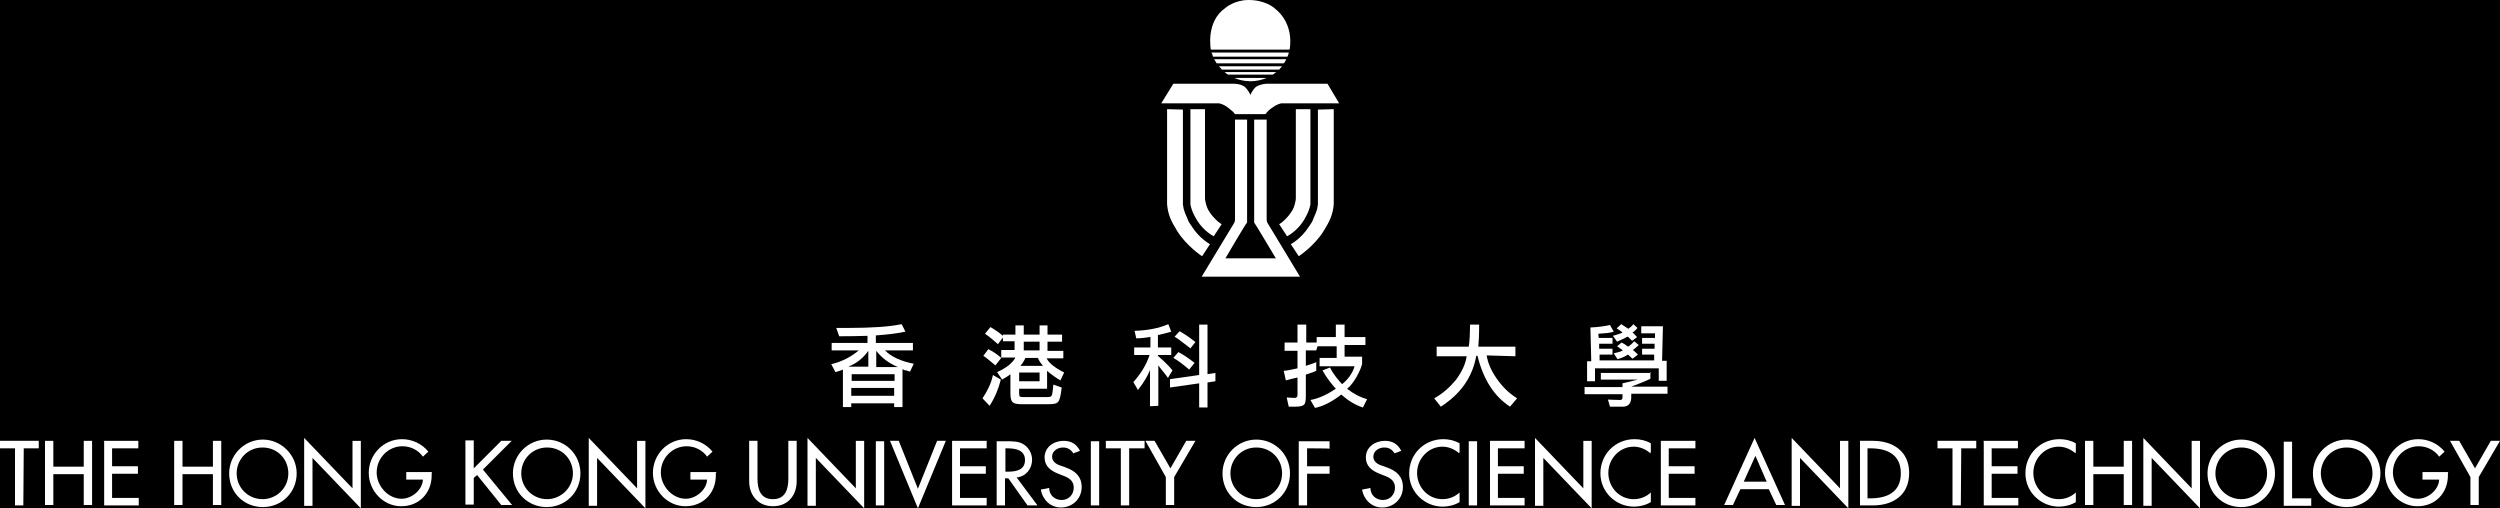 <?xml version="1.0" encoding="utf-8"?>
<!-- Generator: Adobe Illustrator 21.1.0, SVG Export Plug-In . SVG Version: 6.00 Build 0)  -->
<svg version="1.1" id="圖層_1" xmlns="http://www.w3.org/2000/svg" xmlns:xlink="http://www.w3.org/1999/xlink" x="0px" y="0px"
	 viewBox="0 0 600 122" style="enable-background:new 0 0 600 122;" xml:space="preserve">
<style type="text/css">
	.st0{fill:#FFFFFF;}
</style>
<rect x="0" y="0" width="600" height="122"/>
<g>
	<g>
		<path class="st0" d="M216.6,88.6v9.1h-2v-0.9h-10.3v0.9h-2v-9c-0.3,0.1-0.9,0.4-1.8,0.6l-1-1.9c2.6-0.6,4.8-1.8,6.6-3.3h-6.5v-1.8
			h8.6v-1.7c-3.1,0.1-5.4,0.1-6.8,0.1l-0.7-2c0.8,0,1.8,0,3,0c5.6,0,9.8-0.3,12.7-0.9l0.9,1.8c-1.9,0.4-4.2,0.7-7.1,0.9v1.8h8.9v1.8
			h-6.7c1.6,1.6,3.9,2.6,6.9,3.2l-0.9,1.9c-0.3-0.1-0.6-0.2-0.9-0.3C217.2,88.9,216.9,88.8,216.6,88.6z M203.6,88h4.8v-3.8
			C207.1,86,205.6,87.2,203.6,88z M214.7,89.8h-10.3v1.6h10.3V89.8z M204.3,95h10.3v-1.9h-10.3V95z M210.3,84.2v3.9h5.2
			C213.4,87.2,211.7,86,210.3,84.2z"/>
		<path class="st0" d="M240.2,91.1c-0.6,2.3-1.4,4.3-2.7,6.3l-1.7-1.8c1.2-1.8,2.1-3.6,2.5-5.6L240.2,91.1z M238.9,87.7
			c-1.1-0.9-2.1-1.8-2.9-2.3l1.2-1.6c1,0.5,2.1,1.2,3.1,2.1L238.9,87.7z M240.9,80.3h2.8v-2.2h2v2.2h3.8v-2.2h1.9v2.2h3.5V82h-3.5
			v2.2h3.8V86h-4c0.5,1.1,2,2.3,4.2,3.4l-0.9,1.9c-1.2-0.7-2.4-1.6-3.2-2.3v4.3h-6.7v1.3c0,0.5,0.2,0.7,0.7,0.7h6.2
			c0.6,0,0.9-0.2,1-0.6s0.2-1.2,0.3-2.4l2,0.7c-0.2,2-0.5,3.1-0.9,3.5s-1,0.5-2.2,0.5h-6.8c-0.9,0-1.6-0.2-1.9-0.5s-0.5-1-0.5-2
			v-4.7c-0.3,0.3-1,0.7-2,1.3l-1.2-1.8c2.3-1,3.8-2.3,4.4-3.5h-3.4V84h3.2v-2.1h-2.8V81l-1.2,1.6c-1.1-1-2.2-1.9-3.1-2.5l1.3-1.6
			c1.2,0.7,2.2,1.4,3,2.1v-0.3C240.7,80.3,240.9,80.3,240.9,80.3z M244.6,89.4v2.1h4.9v-2.1H244.6z M246.1,85.9
			c-0.3,0.7-0.7,1.3-1.2,1.9h5.4c-0.4-0.5-0.9-1.1-1.2-1.9H246.1z M245.7,82v2.1h3.8V82H245.7z"/>
		<path class="st0" d="M275.9,80.9c-0.7,0.1-1.9,0.3-3.2,0.3l-0.4-1.8c3.1-0.1,5.8-0.6,8.1-1.6l0.7,1.8c-1,0.3-2.1,0.6-3.2,0.8v3
			h3.2v1.8h-3.2v0.2c1.6,1.4,2.8,2.6,3.5,3.5l-1.1,1.8c-0.4-0.6-0.8-1.1-1.2-1.6c-0.4-0.4-0.7-0.9-1.1-1.4v9.7l-2,0.1v-8.7
			c-0.5,1.3-1.4,2.9-2.9,4.8l-1.1-1.9c1.8-2,3.1-4.1,3.9-6.5h-3.7v-1.8h3.9v-2.6L275.9,80.9L275.9,80.9z M280.8,93v-2l7-1V77.9h2
			v11.9l1.9-0.3v2l-1.9,0.3v6h-2V92L280.8,93z M285.4,88.7c-1.4-1.2-2.7-2.2-3.8-2.8l1.2-1.4c1,0.5,2.4,1.4,3.9,2.6L285.4,88.7z
			 M285.7,83.6c-1.6-1.2-2.8-2.2-3.8-2.8l1.2-1.3c0.9,0.5,2.2,1.3,3.8,2.6L285.7,83.6z"/>
		<path class="st0" d="M315.9,84.1h-2.5v3.7c1.1-0.4,2-0.6,2.5-0.9V89c-0.4,0.2-1.2,0.5-2.5,0.9v5.2c0,1-0.1,1.7-0.4,2
			s-0.9,0.5-2,0.5h-1.7l-0.5-2.2l1.9,0.1c0.4,0,0.7-0.2,0.7-0.7v-4.2c-1.2,0.3-2.2,0.5-2.8,0.7l-0.5-2.3c1.2-0.1,2.3-0.4,3.3-0.6
			v-4.2h-3.1v-2h3.1v-4.3h2.1v4.3h2.5v-1.3h4.6v-3h2.1v3h5v1.9h-5v2.8h4.2v1.8c-0.2,0.7-0.6,1.8-1.3,3c-0.7,1.2-1.4,2.2-2.3,2.9
			c1.4,1.1,3,2,4.8,2.5l-1,2c-1.9-0.6-3.6-1.7-5.2-3.1c-2.2,1.7-4.3,2.8-6.3,3.2l-1.1-1.9c2.1-0.4,4-1.3,6.1-2.7
			c-1-1.1-2.2-2.6-3.2-4.4l1.8-0.7c0.9,1.8,2,3,2.9,4c1.4-1.1,2.5-2.6,3-4.3h-8.4v-2h4.1v-2.8h-4.6L315.9,84.1z"/>
		<path class="st0" d="M356.8,85.3c0.3,1.8,1,3.5,2.3,5.4s2.8,3.5,5,4.9l-1.7,2c-3.8-2.5-6.4-6.5-7.8-12.2h-0.3
			c-0.9,5.1-3.7,9.1-8.5,12.2l-1.6-2c2-1.1,3.7-2.6,5.2-4.4c1.4-1.9,2.3-3.7,2.6-5.7h-7.2v-2.3h7.7c0.2-1.2,0.3-3,0.3-5.3h2.2
			c0,2.4-0.1,4.1-0.2,5.3h8.9v2.3L356.8,85.3z"/>
		<path class="st0" d="M396.1,89.3v1.6c-1.2,0.6-2.8,1.2-4.6,1.9h8.7v1.7h-8.7v0.8c0,1.4-0.6,2.3-2,2.3h-3.1l-0.5-1.7l2.9,0.1
			c0.4,0,0.6-0.2,0.6-0.6v-0.8h-9.1v-1.7h9.1V92c0.9-0.2,2.2-0.5,3.7-0.9h-8.9v-1.6H396v-0.2H396.1z M398,88.4h-15.2v3.1h-1.9v-4.8
			h1l-0.2-8.1c1.9-0.1,3.4-0.3,4.7-0.6l0.9,1.6c-0.8,0.3-2.1,0.4-3.7,0.5l0.1,1h3.3v1.4h-3.2v1.2h3.2v1.4h-3.1v1.4H397v-1.4h-2.9
			v-1.4h3v-1.2h-3v-1.4h3.1V80h-3.3v-1.7h5.2l-0.2,8.3h1.1v4.8h-1.9v-3C398.1,88.4,398,88.4,398,88.4z M390.6,80.8
			c-0.7,0.4-1.6,0.8-2.5,1.2l-1-1.4c1.1-0.3,2-0.6,2.3-0.8c-0.3-0.3-0.8-0.6-1.4-1l1.1-1c0.5,0.3,1.1,0.7,1.7,1.1
			c0.6-0.4,1-0.8,1.2-1.1l1,0.9c-0.3,0.4-0.7,0.8-1.2,1.1c0.3,0.2,0.6,0.6,1.1,1.1l-1.2,0.9C391.1,81.2,390.8,80.8,390.6,80.8z
			 M390.7,85.1c-0.6,0.4-1.4,0.8-2.5,1.1l-0.9-1.4c0.9-0.2,1.7-0.4,2.2-0.7c-0.3-0.2-0.7-0.5-1.4-1l1.1-0.9c0.3,0.2,0.5,0.3,0.7,0.4
			c0.3,0.2,0.5,0.4,0.9,0.6c0.4-0.3,0.9-0.7,1.4-1.3l1.1,0.9c-0.5,0.5-1,0.9-1.4,1.2c0.4,0.3,0.8,0.7,1.2,1.1l-1.3,1
			C391.2,85.6,390.8,85.1,390.7,85.1z"/>
	</g>
	<g>
		<path class="st0" d="M5.6,121.3h-2v-13.7H0v-1.8h9.3v1.8H5.7L5.6,121.3L5.6,121.3z"/>
		<path class="st0" d="M20.1,112v-6.2h2v15.4h-2v-7.4h-7.3v7.4h-2v-15.4h2v6.2H20.1z"/>
		<path class="st0" d="M24.9,105.8h8.3v1.8h-6.3v4.3h6.2v1.8h-6.2v5.8h6.4v1.8H25v-15.4h-0.1V105.8z"/>
		<path class="st0" d="M51.1,112v-6.2h2v15.4h-2v-7.4h-7.3v7.4h-2v-15.4h2v6.2H51.1z"/>
		<path class="st0" d="M71.2,113.6c0,4.6-3.6,8.1-8.1,8.1s-8.1-3.4-8.1-8.1c0-4.4,3.6-8.1,8.1-8.1C67.4,105.5,71.2,109.1,71.2,113.6
			z M69.2,113.6c0-3.4-2.6-6.2-6.2-6.2s-6.2,2.9-6.2,6.2c0,3.5,2.8,6.2,6.2,6.2C66.4,119.8,69.2,117.1,69.2,113.6z"/>
		<path class="st0" d="M73,105.1l11.6,12.1v-11.4h2V122L75,109.9v11.5h-2V105.1z"/>
		<path class="st0" d="M103.6,113.5v0.6c0,4.2-3,7.4-7.3,7.4s-7.8-3.7-7.8-8c0-4.4,3.5-8.1,8-8.1c2.4,0,4.8,1.1,6.3,3l-1.3,1.2
			c-1.1-1.6-3-2.5-4.9-2.5c-3.4,0-6.2,2.8-6.2,6.3c0,3.2,2.7,6.3,6,6.3c2.4,0,5-2.1,5.1-4.6h-4v-1.8h6.2L103.6,113.5L103.6,113.5z"
			/>
		<path class="st0" d="M120.3,105.8h2.5l-6.9,6.9l7,8.5h-2.6l-5.8-7.2l-0.8,0.7v6.4h-2v-15.4h2v6.7L120.3,105.8z"/>
		<path class="st0" d="M139.3,113.6c0,4.6-3.6,8.1-8.1,8.1c-4.4,0-8.1-3.4-8.1-8.1c0-4.4,3.6-8.1,8.1-8.1S139.3,109.1,139.3,113.6z
			 M137.5,113.6c0-3.4-2.6-6.2-6.2-6.2c-3.6,0-6.2,2.9-6.2,6.2c0,3.5,2.8,6.2,6.2,6.2C134.6,119.8,137.5,117.1,137.5,113.6z"/>
		<path class="st0" d="M141.3,105.1l11.6,12.1v-11.4h2V122l-11.6-12.1v11.5h-2V105.1z"/>
		<path class="st0" d="M171.8,113.5v0.6c0,4.2-3,7.4-7.3,7.4s-7.8-3.7-7.8-8c0-4.4,3.5-8.1,8-8.1c2.4,0,4.8,1.1,6.3,3l-1.3,1.2
			c-1.1-1.6-3-2.5-4.9-2.5c-3.4,0-6.2,2.8-6.2,6.3c0,3.2,2.7,6.3,6,6.3c2.4,0,5-2.1,5.1-4.6h-4v-1.8h6.2v0.2H171.8z"/>
		<path class="st0" d="M181.8,105.8v9.1c0,2.5,0.7,4.9,3.7,4.9s3.7-2.4,3.7-4.9v-9.1h2v9.7c0,3.4-2.1,6-5.7,6c-3.5,0-5.7-2.6-5.7-6
			v-9.7H181.8z"/>
		<path class="st0" d="M193.8,105.1l11.6,12.1v-11.4h2V122l-11.6-12.1v11.5h-2V105.1z"/>
		<path class="st0" d="M212.2,121.3h-2v-15.4h2V121.3z"/>
		<path class="st0" d="M220.3,117.3l4.6-11.5h2.1l-6.7,16.2l-6.7-16.2h2.1L220.3,117.3z"/>
		<path class="st0" d="M228.5,105.8h8.3v1.8h-6.4v4.3h6.2v1.8h-6.2v5.8h6.4v1.8h-8.3V105.8z"/>
		<path class="st0" d="M249,121.3h-2.4l-4.6-6.5h-0.8v6.5h-2v-15.4h2.4c1.3,0,2.9,0,4,0.7c1.2,0.7,2.1,2.2,2.1,3.7
			c0,2.2-1.4,4-3.7,4.3L249,121.3z M241.3,113.2h0.6c2,0,4.1-0.4,4.1-2.8s-2.3-2.8-4.2-2.8h-0.5L241.3,113.2L241.3,113.2z"/>
		<path class="st0" d="M257.6,108.8c-0.6-0.9-1.3-1.4-2.5-1.4c-1.2,0-2.6,0.8-2.6,2.2c0,1.2,1.1,1.9,2.2,2.2l1.1,0.4
			c2.2,0.8,3.8,2.1,3.8,4.7c0,2.8-2.2,4.9-5,4.9c-2.5,0-4.4-1.9-4.8-4.3l2-0.4c0,1.7,1.3,2.9,3,2.9s2.9-1.3,2.9-3s-1.3-2.4-2.7-2.9
			l-1-0.4c-1.8-0.7-3.3-1.8-3.3-3.9c0-2.5,2.2-4,4.6-4c1.8,0,3.1,0.8,3.9,2.4L257.6,108.8z"/>
		<path class="st0" d="M263.8,121.3h-2v-15.4h2V121.3z"/>
		<path class="st0" d="M271,121.3h-2v-13.7h-3.6v-1.8h9.3v1.8H271V121.3z"/>
		<path class="st0" d="M274.9,105.8h2.2l3.8,6.6l3.8-6.6h2.2l-5.1,8.7v6.7h-2v-6.7L274.9,105.8z"/>
		<path class="st0" d="M309.6,113.6c0,4.6-3.6,8.1-8.1,8.1s-8.1-3.4-8.1-8.1c0-4.4,3.6-8.1,8.1-8.1S309.6,109.1,309.6,113.6z
			 M307.7,113.6c0-3.4-2.6-6.2-6.2-6.2s-6.2,2.9-6.2,6.2c0,3.5,2.8,6.2,6.2,6.2C304.9,119.8,307.7,117.1,307.7,113.6z"/>
		<path class="st0" d="M313.7,107.6v4.3h5.4v1.8h-5.4v7.6h-2v-15.4h7.4v1.8C319.1,107.6,313.7,107.6,313.7,107.6z"/>
		<path class="st0" d="M334.7,108.8c-0.6-0.9-1.3-1.4-2.5-1.4s-2.6,0.8-2.6,2.2c0,1.2,1.1,1.9,2.2,2.2l1.1,0.4
			c2.2,0.8,3.8,2.1,3.8,4.7c0,2.8-2.2,4.9-5,4.9c-2.5,0-4.4-1.9-4.8-4.3l2-0.4c0,1.7,1.3,2.9,3,2.9s2.9-1.3,2.9-3s-1.3-2.4-2.7-2.9
			l-1-0.4c-1.8-0.7-3.3-1.8-3.3-3.9c0-2.5,2.2-4,4.6-4c1.8,0,3.1,0.8,3.9,2.4L334.7,108.8z"/>
		<path class="st0" d="M350.2,108.8c-1.1-1-2.6-1.6-4-1.6c-3.4,0-6.1,2.9-6.1,6.3s2.6,6.3,6.1,6.3c1.6,0,3-0.6,4.1-1.6v2.3
			c-1.1,0.7-2.7,1.1-4,1.1c-4.4,0-8.1-3.5-8.1-8c0-4.6,3.6-8.2,8.2-8.2c1.3,0,2.7,0.3,3.9,1v2.2h-0.1V108.8z"/>
		<path class="st0" d="M354.5,121.3h-2v-15.4h2V121.3z"/>
		<path class="st0" d="M357.6,105.8h8.3v1.8h-6.4v4.3h6.2v1.8h-6.2v5.8h6.4v1.8h-8.3V105.8z"/>
		<path class="st0" d="M368.4,105.1l11.6,12.1v-11.4h2V122l-11.6-12.1v11.5h-2V105.1z"/>
		<path class="st0" d="M396.1,108.8c-1.1-1-2.6-1.6-4-1.6c-3.4,0-6.1,2.9-6.1,6.3s2.6,6.3,6.1,6.3c1.6,0,3-0.6,4.1-1.6v2.3
			c-1.1,0.7-2.7,1.1-4,1.1c-4.4,0-8.1-3.5-8.1-8c0-4.6,3.6-8.2,8.2-8.2c1.3,0,2.7,0.3,3.9,1v2.2h-0.1V108.8z"/>
		<path class="st0" d="M398.6,105.8h8.3v1.8h-6.4v4.3h6.2v1.8h-6.2v5.8h6.4v1.8h-8.3V105.8z"/>
		<path class="st0" d="M417.7,117.4l-1.8,3.8h-2.1l7.3-16.1l7.3,16.1h-2.1l-1.8-3.8H417.7z M421.3,109.4l-2.8,6.2h5.5L421.3,109.4z"
			/>
		<path class="st0" d="M430,105.1l11.6,12.1v-11.4h2V122L432,109.9v11.5h-2V105.1z"/>
		<path class="st0" d="M446.3,105.8h3.2c4.8,0,8.7,2.5,8.7,7.7c0,5.3-3.8,7.8-8.7,7.8h-3.1v-15.4L446.3,105.8L446.3,105.8z
			 M448.2,119.6h0.7c3.9,0,7.3-1.4,7.3-6s-3.4-6-7.3-6h-0.7V119.6z"/>
		<path class="st0" d="M470.6,121.3h-2v-13.7H465v-1.8h9.3v1.8h-3.6L470.6,121.3L470.6,121.3z"/>
		<path class="st0" d="M476,105.8h8.3v1.8H478v4.3h6.2v1.8H478v5.8h6.4v1.8h-8.3v-15.4H476V105.8z"/>
		<path class="st0" d="M498.1,108.8c-1.1-1-2.6-1.6-4-1.6c-3.4,0-6.1,2.9-6.1,6.3s2.6,6.3,6.1,6.3c1.6,0,3-0.6,4.1-1.6v2.3
			c-1.1,0.7-2.7,1.1-4,1.1c-4.4,0-8.1-3.5-8.1-8c0-4.6,3.6-8.2,8.2-8.2c1.3,0,2.7,0.3,3.9,1v2.2h-0.1V108.8z"/>
		<path class="st0" d="M509.7,112v-6.2h2v15.4h-2v-7.4h-7.3v7.4h-2v-15.4h2v6.2H509.7z"/>
		<path class="st0" d="M514.4,105.1l11.6,12.1v-11.4h2V122l-11.6-12.1v11.5h-2V105.1L514.4,105.1z"/>
		<path class="st0" d="M546,113.6c0,4.6-3.6,8.1-8.1,8.1s-8.1-3.4-8.1-8.1c0-4.4,3.6-8.1,8.1-8.1S546,109.1,546,113.6z M544.1,113.6
			c0-3.4-2.6-6.2-6.2-6.2s-6.2,2.9-6.2,6.2c0,3.5,2.8,6.2,6.2,6.2C541.2,119.8,544.1,117.1,544.1,113.6z"/>
		<path class="st0" d="M550,119.6h4.7v1.8h-6.6V106h2v13.6H550z"/>
		<path class="st0" d="M571.3,113.6c0,4.6-3.6,8.1-8.1,8.1c-4.4,0-8.1-3.4-8.1-8.1c0-4.4,3.6-8.1,8.1-8.1
			C567.6,105.5,571.3,109.1,571.3,113.6z M569.4,113.6c0-3.4-2.6-6.2-6.2-6.2c-3.6,0-6.2,2.9-6.2,6.2c0,3.5,2.8,6.2,6.2,6.2
			C566.6,119.8,569.4,117.1,569.4,113.6z"/>
		<path class="st0" d="M587.5,113.5v0.6c0,4.2-3,7.4-7.3,7.4s-7.8-3.7-7.8-8c0-4.4,3.5-8.1,8-8.1c2.4,0,4.8,1.1,6.3,3l-1.3,1.2
			c-1.1-1.6-3-2.5-4.9-2.5c-3.4,0-6.2,2.8-6.2,6.3c0,3.2,2.7,6.3,6,6.3c2.4,0,5-2.1,5.1-4.6h-4v-1.8h6.2L587.5,113.5L587.5,113.5z"
			/>
		<path class="st0" d="M588,105.8h2.2l3.8,6.6l3.8-6.6h2.2l-5.1,8.7v6.7h-2v-6.7L588,105.8z"/>
	</g>
	<g>
		<g>
			<path class="st0" d="M312,66.4l-7.8-12.9c0,0-0.2-0.3-0.2-0.8v-0.3v-0.6V28.7h-3v24v0.7c0.2,0.2,5.2,8.6,5.2,8.6h-12.1
				c0,0,4.9-8.4,5.2-8.6v-0.7v-24h-2.9v23.1v0.6v0.3c0,0.5-0.2,0.8-0.2,0.8l-7.8,12.9C288.4,66.4,312,66.4,312,66.4z"/>
		</g>
		<g>
			<path class="st0" d="M309.5,11.9c0,0,1.4-6.1-3.7-10c0,0-2.1-1.9-6.1-1.9c-3.5,0-5.6,1.9-5.6,1.9c-4.8,3.3-3.5,10-3.5,10H309.5z"
				/>
			<path class="st0" d="M291.1,13.6H309c0.1-0.3,0.3-0.7,0.3-1h-18.6C290.9,12.8,291,13.1,291.1,13.6z"/>
			<path class="st0" d="M308.7,14.2h-17.3c0.2,0.3,0.4,0.7,0.6,1h16.1C308.4,14.9,308.6,14.5,308.7,14.2z"/>
			<path class="st0" d="M293.2,16.7H307c0.2-0.3,0.5-0.5,0.7-0.8h-15.2C292.7,16.1,293,16.3,293.2,16.7z"/>
			<path class="st0" d="M294.7,17.9h10.8c0.3-0.2,0.5-0.4,0.8-0.6h-12.4C294.1,17.5,294.4,17.7,294.7,17.9z"/>
			<path class="st0" d="M296.2,18.7c1.2,0.5,2.5,0.8,3.9,0.8s2.7-0.3,3.9-0.8H296.2z"/>
		</g>
		<path class="st0" d="M318.6,20.1H304c0,0-1.3,0-2.5,0.7c-0.8,0.6-1.4,1.9-1.4,2l0,0c0-0.1-0.6-1.3-1.4-2c-1-0.7-2.5-0.7-2.5-0.7
			h-14.6l-2.9,4.7H292c0,0,0.4,0,0.6,0c0.4,0.1,1.1,0.3,1.8,0.8c1,0.7,1.2,1,1.6,1.3c0.1,0.1,0.4,0.5,0.4,0.5h3.3h0.4l0,0h1.1h2.5
			c0,0,0.3-0.4,0.4-0.5c0.2-0.2,0.5-0.6,1.6-1.3c0.7-0.5,1.4-0.7,1.8-0.8c0.2,0,0.6,0,0.6,0h13.3L318.6,20.1z"/>
		<g>
			<g>
				<path class="st0" d="M280.1,26.2v21.9c0,0,0,0.2,0,0.3c0,0.2,0,0.4,0,0.6c0.2,2.4,0.9,4,2.4,6.4c2.2,3.6,6,6.1,6,6.1l1.9-2.9
					c0,0-2.5-1.3-4.4-4.3c-0.4-0.6-0.8-1.1-1-1.8c-0.2-0.5-0.4-0.9-0.6-1.4c-0.1-0.3-0.2-0.6-0.3-0.9c-0.1-0.4-0.1-0.7-0.2-1.1
					c0-0.1,0-0.7,0-0.7v-0.1v-22L280.1,26.2L280.1,26.2z"/>
				<path class="st0" d="M285.7,26.2v22.1c0,0,0,0.1,0,0.2c0,0.1,0,0.3,0,0.4c0,0.1,0,0.2,0,0.2c0.1,0.3,0.1,0.6,0.3,1.1
					c0.2,0.7,0.7,1.7,1.3,2.7c1.7,2.7,4,3.8,4,3.8l1.9-2.9c0,0-0.6-0.3-1.3-1c-0.5-0.5-1-1-1.6-1.9c-0.5-0.7-0.8-1.6-0.9-2.1
					s-0.2-0.8-0.2-1.1c0-0.2,0-0.3,0-0.3V26.2H285.7z"/>
			</g>
			<g>
				<path class="st0" d="M320.1,26.2v21.9c0,0,0,0.2,0,0.3c0,0.2,0,0.4,0,0.6c-0.2,2.4-0.9,4-2.4,6.4c-2.2,3.6-6,6.1-6,6.1l-1.9-2.9
					c0,0,2.5-1.3,4.4-4.3c0.4-0.6,0.8-1.1,1-1.8c0.2-0.5,0.4-0.9,0.6-1.4c0.1-0.3,0.2-0.6,0.3-0.9c0.1-0.4,0.1-0.7,0.2-1.1
					c0-0.1,0-0.7,0-0.7v-0.1v-22L320.1,26.2L320.1,26.2z"/>
				<path class="st0" d="M314.5,26.2v22.1c0,0,0,0.1,0,0.2c0,0.1,0,0.3,0,0.4c0,0.1,0,0.2,0,0.2c-0.1,0.3-0.1,0.6-0.3,1.1
					c-0.2,0.7-0.7,1.7-1.3,2.7c-1.7,2.7-4,3.8-4,3.8l-1.9-2.9c0,0,0.6-0.3,1.3-1c0.5-0.5,1-1,1.6-1.9c0.5-0.7,0.8-1.6,0.9-2.1
					s0.2-0.8,0.2-1.1c0-0.2,0-0.3,0-0.3V26.2H314.5z"/>
			</g>
		</g>
	</g>
</g>
</svg>
